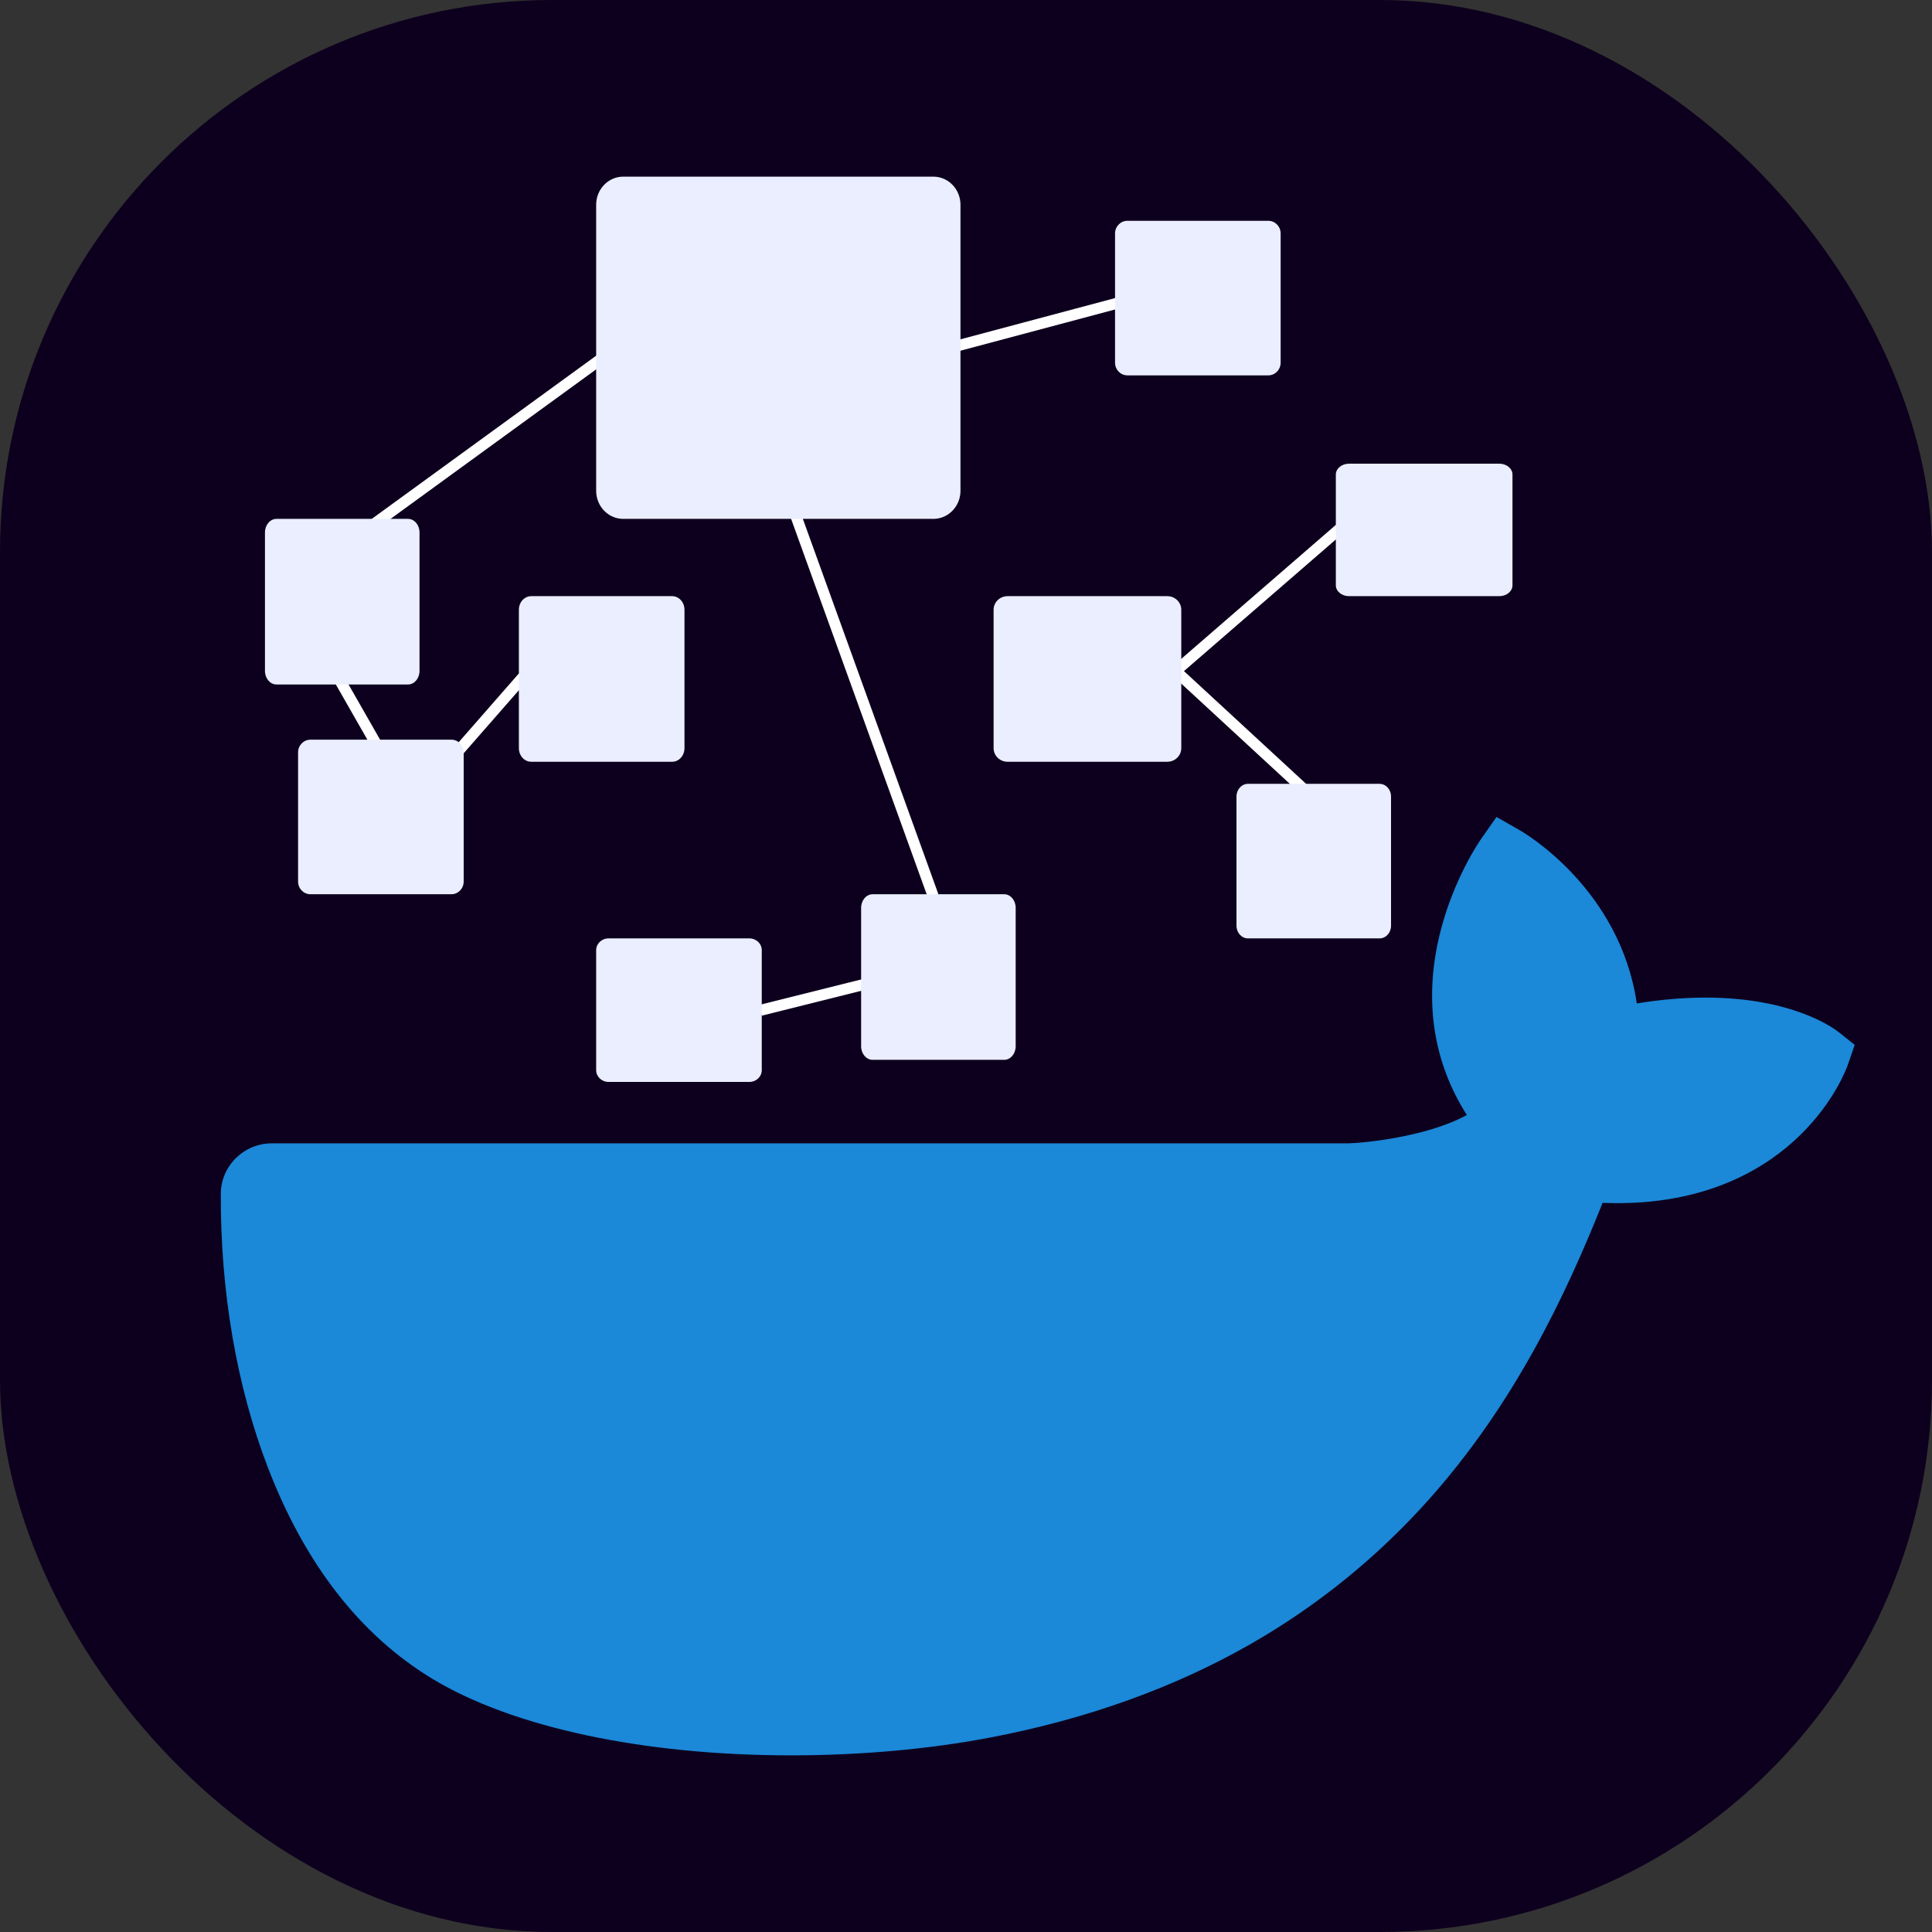 <svg width="175" height="175" viewBox="0 0 175 175" fill="none" xmlns="http://www.w3.org/2000/svg">
<rect x="0" y="0" width="175" height="175" fill="#333333" stroke="none"/>
<rect x="0" width="175" height="175" rx="50" fill="#0D001E"/>
<path fill-rule="evenodd" clip-rule="evenodd" d="M166.54 93.483C166.139 93.162 162.389 90.361 154.488 90.361C152.511 90.361 150.426 90.539 148.26 90.891C146.733 80.503 138.078 75.443 137.676 75.214L135.552 74L134.153 75.997C134.048 76.145 131.589 79.691 130.383 84.739C128.966 90.666 129.826 96.231 132.866 100.996C129.194 103.019 123.333 103.547 122.117 103.563H24.632C22.089 103.563 20.011 105.61 20.001 108.127C19.962 117.011 21.44 125.596 24.274 132.952C27.634 141.677 32.632 148.1 39.127 152.044C46.412 156.464 58.272 159 71.665 159C77.931 159 84.178 158.44 89.728 157.379C98.473 155.709 106.413 152.852 113.325 148.891C119.353 145.437 124.767 141.043 129.417 135.836C137.142 127.179 141.743 117.51 145.165 108.954C145.626 108.972 146.08 108.981 146.529 108.981C154.984 108.981 160.184 105.633 163.056 102.822C166.171 99.774 167.279 96.737 167.395 96.4L168 94.644L166.54 93.483Z" fill="#1B88D8"/>
<line x1="33.706" y1="47.596" x2="55.706" y2="31.596" stroke="white"/>
<line x1="47.376" y1="61.329" x2="40.376" y2="69.329" stroke="white"/>
<line x1="34.566" y1="68.248" x2="30.566" y2="61.248" stroke="white"/>
<line x1="68.879" y1="91.515" x2="80.879" y2="88.515" stroke="white"/>
<line x1="106.673" y1="60.622" x2="121.673" y2="47.622" stroke="white"/>
<line x1="106.339" y1="60.633" x2="119.339" y2="72.633" stroke="white"/>
<line x1="84.53" y1="81.17" x2="71.53" y2="45.17" stroke="white"/>
<line x1="101.129" y1="27.483" x2="86.129" y2="31.483" stroke="white"/>
<path fill-rule="evenodd" clip-rule="evenodd" d="M28.118 81H40.884C41.499 81 42 80.486 42 79.85V68.15C42 67.514 41.499 67 40.884 67H28.118C27.501 67 27 67.514 27 68.15V79.85C27 80.486 27.501 81 28.118 81Z" fill="#EAEEFF"/>
<path fill-rule="evenodd" clip-rule="evenodd" d="M48.118 69H60.882C61.501 69 62 68.449 62 67.768V55.232C62 54.551 61.501 54 60.882 54H48.118C47.5 54 47 54.551 47 55.232V67.768C47 68.449 47.5 69 48.118 69Z" fill="#EAEEFF"/>
<path fill-rule="evenodd" clip-rule="evenodd" d="M56.456 47H84.541C85.898 47 87 45.862 87 44.454V18.547C87 17.138 85.898 16 84.541 16H56.456C55.099 16 54 17.138 54 18.547V44.454C54 45.862 55.099 47 56.456 47Z" fill="#EAEEFF"/>
<path fill-rule="evenodd" clip-rule="evenodd" d="M55.118 98H67.882C68.501 98 69 97.523 69 96.932V86.068C69 85.477 68.501 85 67.882 85H55.118C54.502 85 54 85.477 54 86.068V96.932C54 97.523 54.502 98 55.118 98Z" fill="#EAEEFF"/>
<path fill-rule="evenodd" clip-rule="evenodd" d="M79.043 96H90.957C91.534 96 92 95.449 92 94.768V82.232C92 81.551 91.534 81 90.957 81H79.043C78.469 81 78 81.551 78 82.232V94.768C78 95.449 78.469 96 79.043 96Z" fill="#EAEEFF"/>
<path fill-rule="evenodd" clip-rule="evenodd" d="M25.044 62H36.957C37.534 62 38 61.449 38 60.769V48.232C38 47.552 37.534 47 36.957 47H25.044C24.466 47 24 47.552 24 48.232V60.769C24 61.449 24.466 62 25.044 62Z" fill="#EAEEFF"/>
<path fill-rule="evenodd" clip-rule="evenodd" d="M91.265 69H105.733C106.432 69 107 68.449 107 67.769V55.232C107 54.552 106.432 54 105.733 54H91.265C90.566 54 90 54.552 90 55.232V67.769C90 68.449 90.566 69 91.265 69Z" fill="#EAEEFF"/>
<path fill-rule="evenodd" clip-rule="evenodd" d="M122.192 54H135.808C136.467 54 137 53.559 137 53.016V42.986C137 42.442 136.467 42 135.808 42H122.192C121.536 42 121 42.442 121 42.986V53.016C121 53.559 121.536 54 122.192 54Z" fill="#EAEEFF"/>
<path fill-rule="evenodd" clip-rule="evenodd" d="M102.118 34H114.882C115.5 34 116 33.485 116 32.85V21.15C116 20.514 115.5 20 114.882 20H102.118C101.502 20 101 20.514 101 21.15V32.85C101 33.485 101.502 34 102.118 34Z" fill="#EAEEFF"/>
<path fill-rule="evenodd" clip-rule="evenodd" d="M113.043 85H124.957C125.534 85 126 84.486 126 83.85V72.15C126 71.514 125.534 71 124.957 71H113.043C112.466 71 112 71.514 112 72.15V83.85C112 84.486 112.466 85 113.043 85Z" fill="#EAEEFF"/>
</svg>
